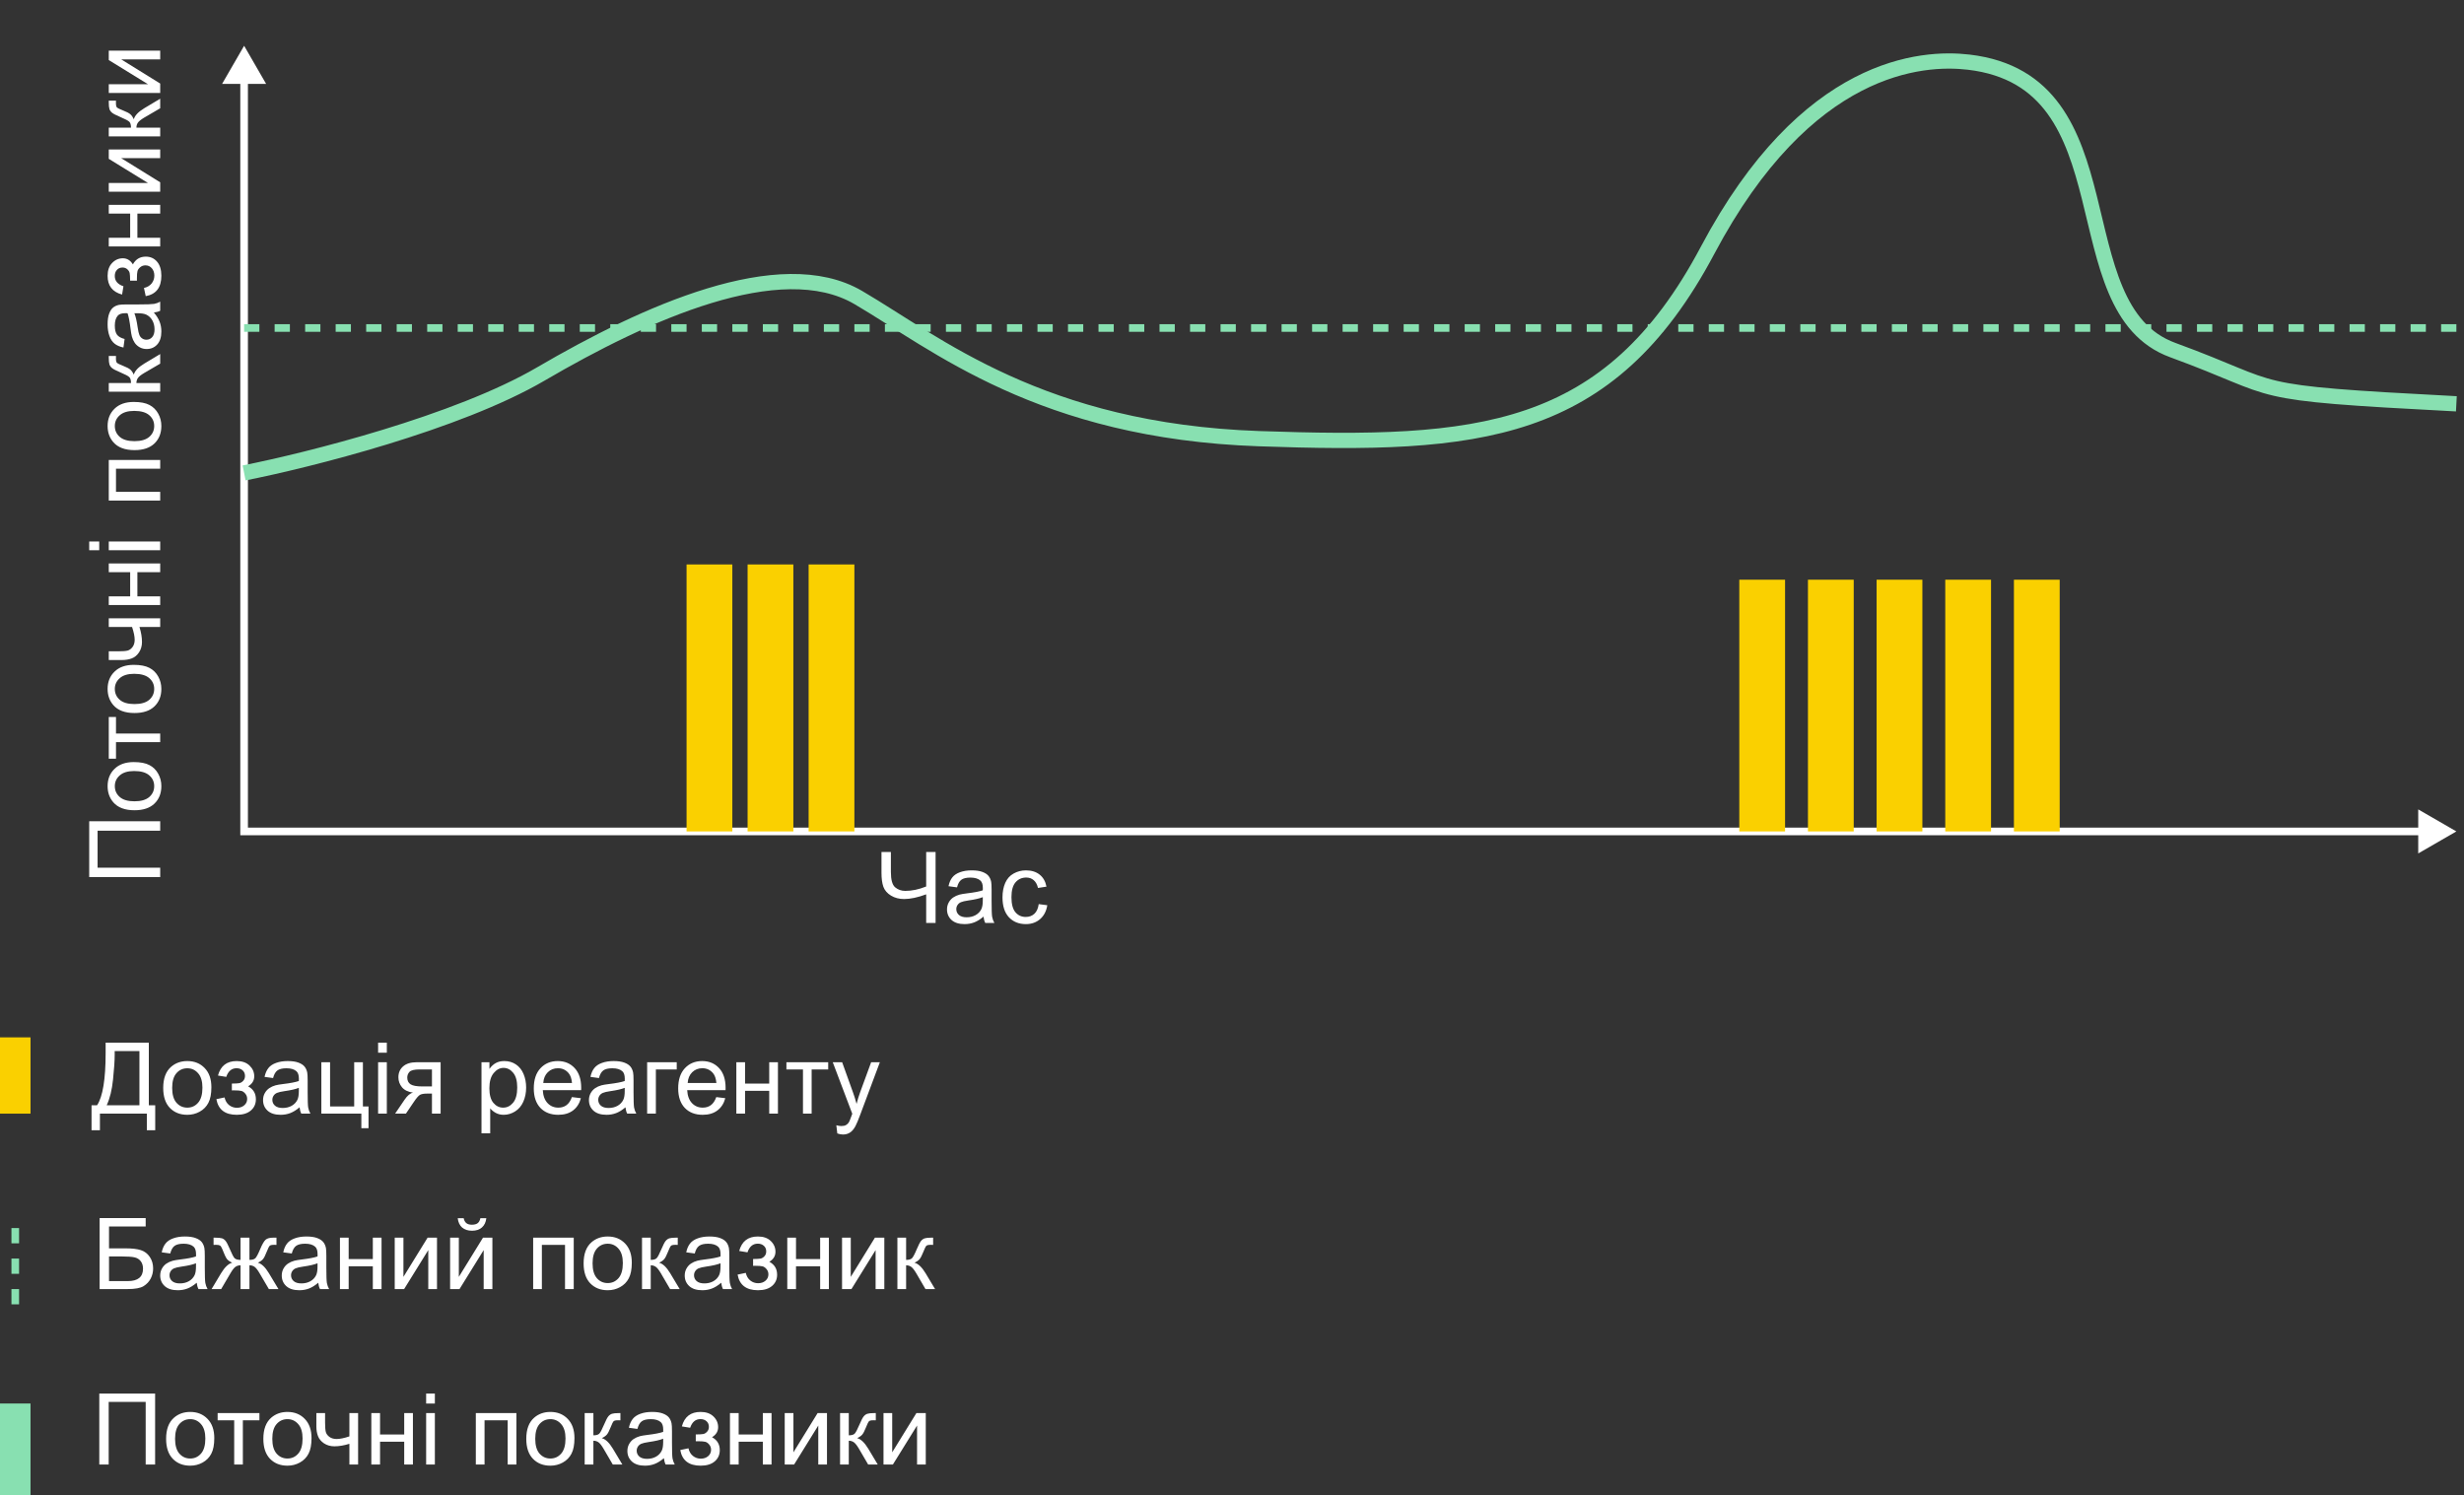 <svg width="323" height="196" viewBox="0 0 323 196" fill="none" xmlns="http://www.w3.org/2000/svg">
<rect x="0" y="0" width="323" height="196" fill="#333333" stroke="none"/>
<g clip-path="url(#clip0_119_6)">
<path d="M32 6L29.113 11H34.887L32 6ZM32 109H31.5V109.5H32V109ZM322 109L317 106.113V111.887L322 109ZM31.5 10.5V109H32.5V10.5H31.5ZM32 109.5H205.221V108.5H32V109.5ZM205.221 109.5H317.5V108.5H205.221V109.5Z" fill="white"/>
<path d="M32 43H322" stroke="#88E0B1" stroke-dasharray="2 2"/>
<path d="M2 171V160" stroke="#88E0B1" stroke-dasharray="2 2"/>
<path d="M2 146V136" stroke="#FAD000" stroke-width="4"/>
<path d="M2 196V184" stroke="#88E0B1" stroke-width="4"/>
<path d="M96 74H90V109H96V74Z" fill="#FAD000"/>
<path d="M243 76H237V109H243V76Z" fill="#FAD000"/>
<path d="M234 76H228V109H234V76Z" fill="#FAD000"/>
<path d="M104 74H98V109H104V74Z" fill="#FAD000"/>
<path d="M112 74H106V109H112V74Z" fill="#FAD000"/>
<path d="M252 76H246V109H252V76Z" fill="#FAD000"/>
<path d="M261 76H255V109H261V76Z" fill="#FAD000"/>
<path d="M270 76H264V109H270V76Z" fill="#FAD000"/>
<path d="M32 62C40.416 60.337 59.977 55.415 70.894 49.03C84.541 41.048 102.265 33.014 112.5 39C122.735 44.986 136.4 56.513 165.059 57.51C193.718 58.508 210.881 57.252 223.846 32.808C236.811 8.364 251.999 7.44 258.051 8.146C279.615 10.662 269.809 40.407 284.821 45.894C299.832 51.382 293.341 51.444 322 52.94" stroke="#88E0B1" stroke-width="2"/>
<path d="M11.694 114.984L11.694 107.666L21 107.666L21 108.903L12.793 108.903L12.793 113.753L21 113.753L21 114.984L11.694 114.984ZM17.629 106.225C16.381 106.225 15.456 105.878 14.855 105.184C14.356 104.604 14.106 103.897 14.106 103.063C14.106 102.137 14.411 101.379 15.021 100.791C15.626 100.203 16.463 99.909 17.534 99.909C18.402 99.909 19.085 100.04 19.584 100.302C20.08 100.56 20.465 100.939 20.74 101.438C21.015 101.934 21.152 102.475 21.152 103.063C21.152 104.007 20.85 104.771 20.245 105.355C19.64 105.935 18.768 106.225 17.629 106.225ZM17.629 105.05C18.493 105.05 19.14 104.862 19.572 104.485C19.999 104.109 20.213 103.635 20.213 103.063C20.213 102.496 19.997 102.025 19.565 101.648C19.134 101.271 18.476 101.083 17.591 101.083C16.758 101.083 16.127 101.273 15.7 101.654C15.268 102.031 15.052 102.501 15.052 103.063C15.052 103.635 15.266 104.109 15.693 104.485C16.121 104.862 16.766 105.05 17.629 105.05ZM14.259 99.471L14.259 93.993L15.205 93.993L15.205 96.164L21 96.164L21 97.3L15.205 97.3L15.205 99.471L14.259 99.471ZM17.629 93.478C16.381 93.478 15.456 93.132 14.855 92.438C14.356 91.858 14.106 91.151 14.106 90.317C14.106 89.391 14.411 88.633 15.021 88.045C15.626 87.457 16.463 87.163 17.534 87.163C18.402 87.163 19.085 87.294 19.584 87.556C20.08 87.814 20.465 88.193 20.74 88.692C21.015 89.188 21.152 89.729 21.152 90.317C21.152 91.261 20.85 92.025 20.245 92.609C19.64 93.189 18.768 93.478 17.629 93.478ZM17.629 92.304C18.493 92.304 19.14 92.116 19.572 91.739C19.999 91.363 20.213 90.889 20.213 90.317C20.213 89.75 19.997 89.278 19.565 88.902C19.134 88.525 18.476 88.337 17.591 88.337C16.758 88.337 16.127 88.527 15.7 88.908C15.268 89.285 15.052 89.755 15.052 90.317C15.052 90.889 15.266 91.363 15.693 91.739C16.121 92.116 16.766 92.304 17.629 92.304ZM14.259 86.528L14.259 85.385L15.535 85.385C16.085 85.385 16.485 85.353 16.734 85.29C16.98 85.222 17.196 85.064 17.382 84.814C17.564 84.564 17.655 84.251 17.655 83.874C17.655 83.443 17.541 82.884 17.312 82.199L14.259 82.199L14.259 81.056L21 81.056L21 82.199L18.283 82.199C18.503 82.901 18.613 83.557 18.613 84.166C18.613 84.678 18.484 85.131 18.226 85.525C17.964 85.914 17.644 86.179 17.268 86.318C16.891 86.458 16.476 86.528 16.023 86.528L14.259 86.528ZM14.259 79.323L14.259 78.181L17.064 78.181L17.064 75.013L14.259 75.013L14.259 73.871L21 73.871L21 75.013L18.01 75.013L18.01 78.181L21 78.181L21 79.323L14.259 79.323ZM13.008 72.138L11.694 72.138L11.694 70.995L13.008 70.995L13.008 72.138ZM21 72.138L14.259 72.138L14.259 70.995L21 70.995L21 72.138ZM14.259 65.625L14.259 60.306L21 60.306L21 61.448L15.205 61.448L15.205 64.482L21 64.482L21 65.625L14.259 65.625ZM17.629 59.011C16.381 59.011 15.456 58.664 14.855 57.97C14.356 57.39 14.106 56.683 14.106 55.85C14.106 54.923 14.411 54.165 15.021 53.577C15.626 52.989 16.463 52.695 17.534 52.695C18.402 52.695 19.085 52.826 19.584 53.088C20.08 53.346 20.465 53.725 20.74 54.225C21.015 54.72 21.152 55.261 21.152 55.85C21.152 56.793 20.85 57.557 20.245 58.141C19.64 58.721 18.768 59.011 17.629 59.011ZM17.629 57.836C18.493 57.836 19.14 57.648 19.572 57.272C19.999 56.895 20.213 56.421 20.213 55.85C20.213 55.283 19.997 54.811 19.565 54.434C19.134 54.057 18.476 53.869 17.591 53.869C16.758 53.869 16.127 54.06 15.7 54.44C15.268 54.817 15.052 55.287 15.052 55.85C15.052 56.421 15.266 56.895 15.693 57.272C16.121 57.648 16.766 57.836 17.629 57.836ZM14.259 51.355L14.259 50.213L17.172 50.213C17.172 49.849 17.102 49.595 16.963 49.451C16.823 49.303 16.417 49.087 15.744 48.804C15.211 48.579 14.86 48.398 14.69 48.258C14.521 48.118 14.407 47.957 14.348 47.775C14.288 47.593 14.259 47.301 14.259 46.899L14.259 46.671L15.205 46.671L15.198 46.988C15.198 47.289 15.243 47.481 15.332 47.566C15.425 47.655 15.702 47.79 16.163 47.972C16.603 48.146 16.908 48.304 17.077 48.448C17.246 48.592 17.401 48.814 17.541 49.115C17.672 48.624 18.129 48.141 18.912 47.667L21 46.417L21 47.674L18.912 48.893C18.493 49.142 18.218 49.36 18.086 49.546C17.951 49.733 17.883 49.955 17.883 50.213L21 50.213L21 51.355L14.259 51.355ZM20.169 40.971C20.528 41.394 20.782 41.802 20.93 42.196C21.078 42.585 21.152 43.004 21.152 43.453C21.152 44.193 20.973 44.762 20.613 45.16C20.249 45.558 19.785 45.757 19.223 45.757C18.893 45.757 18.592 45.683 18.321 45.535C18.046 45.382 17.826 45.185 17.661 44.944C17.496 44.699 17.371 44.424 17.287 44.119C17.227 43.895 17.17 43.556 17.115 43.103C17.005 42.181 16.874 41.502 16.722 41.066C16.565 41.062 16.466 41.06 16.423 41.06C15.958 41.06 15.63 41.167 15.439 41.383C15.181 41.675 15.052 42.109 15.052 42.685C15.052 43.222 15.148 43.62 15.338 43.878C15.524 44.132 15.856 44.32 16.334 44.443L16.182 45.56C15.704 45.459 15.319 45.291 15.027 45.059C14.731 44.826 14.504 44.489 14.348 44.049C14.187 43.609 14.106 43.099 14.106 42.52C14.106 41.944 14.174 41.476 14.31 41.117C14.445 40.757 14.616 40.492 14.824 40.323C15.027 40.154 15.285 40.035 15.598 39.968C15.793 39.93 16.144 39.911 16.652 39.911L18.175 39.911C19.238 39.911 19.91 39.887 20.194 39.841C20.473 39.79 20.742 39.693 21 39.549L21 40.742C20.763 40.861 20.486 40.937 20.169 40.971ZM17.617 41.066C17.786 41.481 17.93 42.103 18.048 42.932C18.116 43.402 18.192 43.734 18.277 43.929C18.361 44.123 18.486 44.274 18.651 44.379C18.812 44.485 18.992 44.538 19.191 44.538C19.496 44.538 19.75 44.424 19.953 44.195C20.156 43.963 20.257 43.624 20.257 43.18C20.257 42.74 20.162 42.348 19.972 42.005C19.777 41.663 19.512 41.411 19.178 41.25C18.92 41.127 18.539 41.066 18.036 41.066L17.617 41.066ZM17.953 36.794L17.058 36.794C17.054 36.312 17.035 35.984 17.001 35.81C16.967 35.632 16.866 35.465 16.696 35.309C16.527 35.152 16.315 35.074 16.061 35.074C15.753 35.074 15.507 35.177 15.325 35.385C15.139 35.588 15.046 35.852 15.046 36.178C15.046 36.822 15.425 37.272 16.182 37.53L16.004 38.616C14.739 38.277 14.106 37.46 14.106 36.166C14.106 35.446 14.303 34.883 14.697 34.477C15.09 34.067 15.56 33.861 16.106 33.861C16.656 33.861 17.094 34.128 17.42 34.661C17.602 34.323 17.835 34.069 18.118 33.899C18.398 33.73 18.73 33.645 19.115 33.645C19.72 33.645 20.211 33.866 20.587 34.306C20.964 34.746 21.152 35.361 21.152 36.153C21.152 37.689 20.469 38.58 19.102 38.825L18.873 37.752C19.305 37.655 19.64 37.458 19.877 37.162C20.113 36.862 20.232 36.519 20.232 36.134C20.232 35.749 20.124 35.429 19.908 35.175C19.688 34.917 19.409 34.788 19.07 34.788C18.808 34.788 18.579 34.868 18.385 35.029C18.19 35.19 18.07 35.361 18.023 35.544C17.972 35.725 17.947 36.056 17.947 36.534C17.947 36.572 17.949 36.658 17.953 36.794ZM14.259 32.312L14.259 31.17L17.064 31.17L17.064 28.002L14.259 28.002L14.259 26.86L21 26.86L21 28.002L18.01 28.002L18.01 31.17L21 31.17L21 32.312L14.259 32.312ZM14.259 25.133L14.259 23.991L19.4 23.991L14.259 20.823L14.259 19.592L21 19.592L21 20.734L15.89 20.734L21 23.902L21 25.133L14.259 25.133ZM14.259 17.878L14.259 16.735L17.172 16.735C17.172 16.371 17.102 16.117 16.963 15.974C16.823 15.825 16.417 15.61 15.744 15.326C15.211 15.102 14.86 14.92 14.69 14.78C14.521 14.641 14.407 14.48 14.348 14.298C14.288 14.116 14.259 13.824 14.259 13.422L14.259 13.193L15.205 13.193L15.198 13.511C15.198 13.811 15.243 14.004 15.332 14.088C15.425 14.177 15.702 14.313 16.163 14.495C16.603 14.668 16.908 14.827 17.077 14.971C17.246 15.115 17.401 15.337 17.541 15.637C17.672 15.146 18.129 14.664 18.912 14.19L21 12.94L21 14.196L18.912 15.415C18.493 15.665 18.218 15.883 18.086 16.069C17.951 16.255 17.883 16.477 17.883 16.735L21 16.735L21 17.878L14.259 17.878ZM14.259 12.184L14.259 11.041L19.4 11.041L14.259 7.874L14.259 6.643L21 6.643L21 7.785L15.89 7.785L21 10.953L21 12.184L14.259 12.184Z" fill="white"/>
<path d="M122.643 121H121.411V117.249C120.307 117.659 119.34 117.864 118.51 117.864C117.863 117.864 117.292 117.714 116.796 117.414C116.301 117.109 115.969 116.724 115.8 116.258C115.635 115.793 115.552 115.183 115.552 114.43V111.694H116.784V114.316C116.784 115.332 116.968 116 117.336 116.322C117.708 116.639 118.155 116.798 118.675 116.798C119.543 116.798 120.455 116.605 121.411 116.22V111.694H122.643V121ZM128.927 120.168C128.504 120.528 128.095 120.782 127.702 120.93C127.312 121.078 126.893 121.152 126.445 121.152C125.704 121.152 125.135 120.972 124.737 120.613C124.34 120.249 124.141 119.785 124.141 119.223C124.141 118.893 124.215 118.592 124.363 118.321C124.515 118.046 124.712 117.826 124.953 117.661C125.199 117.496 125.474 117.371 125.778 117.287C126.003 117.227 126.341 117.17 126.794 117.115C127.716 117.005 128.396 116.874 128.832 116.722C128.836 116.565 128.838 116.466 128.838 116.423C128.838 115.958 128.73 115.63 128.514 115.439C128.222 115.181 127.788 115.052 127.213 115.052C126.675 115.052 126.278 115.147 126.02 115.338C125.766 115.524 125.577 115.856 125.455 116.334L124.337 116.182C124.439 115.704 124.606 115.319 124.839 115.027C125.072 114.731 125.408 114.504 125.848 114.348C126.288 114.187 126.798 114.106 127.378 114.106C127.953 114.106 128.421 114.174 128.781 114.31C129.14 114.445 129.405 114.616 129.574 114.824C129.743 115.027 129.862 115.285 129.93 115.598C129.968 115.793 129.987 116.144 129.987 116.652V118.175C129.987 119.237 130.01 119.91 130.057 120.194C130.107 120.473 130.205 120.742 130.349 121H129.155C129.037 120.763 128.961 120.486 128.927 120.168ZM128.832 117.617C128.417 117.786 127.795 117.93 126.965 118.048C126.496 118.116 126.163 118.192 125.969 118.277C125.774 118.361 125.624 118.486 125.518 118.651C125.412 118.812 125.359 118.992 125.359 119.191C125.359 119.496 125.474 119.75 125.702 119.953C125.935 120.156 126.273 120.257 126.718 120.257C127.158 120.257 127.549 120.162 127.892 119.972C128.235 119.777 128.487 119.513 128.647 119.178C128.77 118.92 128.832 118.539 128.832 118.036V117.617ZM136.163 118.531L137.287 118.677C137.164 119.451 136.849 120.058 136.341 120.499C135.837 120.934 135.217 121.152 134.481 121.152C133.558 121.152 132.816 120.852 132.253 120.251C131.694 119.646 131.415 118.78 131.415 117.655C131.415 116.927 131.536 116.29 131.777 115.744C132.018 115.198 132.384 114.79 132.875 114.519C133.37 114.244 133.908 114.106 134.487 114.106C135.219 114.106 135.818 114.293 136.284 114.665C136.749 115.033 137.048 115.558 137.179 116.239L136.068 116.411C135.962 115.958 135.774 115.617 135.503 115.389C135.236 115.16 134.913 115.046 134.532 115.046C133.956 115.046 133.489 115.253 133.129 115.668C132.769 116.078 132.589 116.73 132.589 117.623C132.589 118.529 132.763 119.187 133.11 119.597C133.457 120.008 133.91 120.213 134.468 120.213C134.917 120.213 135.291 120.075 135.592 119.8C135.892 119.525 136.083 119.102 136.163 118.531Z" fill="white"/>
<path d="M13.847 136.694H19.509V144.902H20.347V148.171H19.249V146H13.098V148.171H12V144.902H12.724C13.473 143.772 13.847 141.489 13.847 138.053V136.694ZM18.278 137.792H15.034V138.269C15.034 139.06 14.962 140.143 14.818 141.519C14.679 142.89 14.402 144.017 13.987 144.902H18.278V137.792ZM21.395 142.629C21.395 141.381 21.741 140.456 22.436 139.855C23.015 139.356 23.722 139.106 24.556 139.106C25.482 139.106 26.24 139.411 26.828 140.021C27.416 140.626 27.71 141.464 27.71 142.534C27.71 143.402 27.579 144.085 27.317 144.584C27.059 145.08 26.68 145.465 26.181 145.74C25.686 146.015 25.144 146.152 24.556 146.152C23.612 146.152 22.848 145.85 22.264 145.245C21.684 144.639 21.395 143.768 21.395 142.629ZM22.569 142.629C22.569 143.493 22.757 144.14 23.134 144.572C23.51 144.999 23.984 145.213 24.556 145.213C25.123 145.213 25.595 144.997 25.971 144.565C26.348 144.134 26.536 143.476 26.536 142.591C26.536 141.758 26.346 141.127 25.965 140.7C25.588 140.268 25.119 140.052 24.556 140.052C23.984 140.052 23.51 140.266 23.134 140.693C22.757 141.121 22.569 141.766 22.569 142.629ZM30.395 142.953V142.058C30.878 142.054 31.206 142.035 31.379 142.001C31.557 141.967 31.724 141.866 31.881 141.696C32.037 141.527 32.116 141.315 32.116 141.062C32.116 140.753 32.012 140.507 31.805 140.325C31.602 140.139 31.337 140.046 31.011 140.046C30.368 140.046 29.917 140.425 29.659 141.182L28.574 141.004C28.912 139.739 29.729 139.106 31.024 139.106C31.743 139.106 32.306 139.303 32.712 139.697C33.123 140.09 33.328 140.56 33.328 141.106C33.328 141.656 33.062 142.094 32.528 142.42C32.867 142.602 33.121 142.835 33.29 143.118C33.459 143.397 33.544 143.73 33.544 144.115C33.544 144.72 33.324 145.211 32.884 145.587C32.444 145.964 31.828 146.152 31.037 146.152C29.5 146.152 28.61 145.469 28.364 144.102L29.437 143.874C29.534 144.305 29.731 144.639 30.027 144.876C30.328 145.113 30.671 145.232 31.056 145.232C31.441 145.232 31.76 145.124 32.014 144.908C32.272 144.688 32.401 144.409 32.401 144.07C32.401 143.808 32.321 143.579 32.16 143.385C31.999 143.19 31.828 143.069 31.646 143.023C31.464 142.972 31.134 142.947 30.656 142.947C30.618 142.947 30.531 142.949 30.395 142.953ZM39.27 145.168C38.846 145.528 38.438 145.782 38.044 145.93C37.655 146.078 37.236 146.152 36.788 146.152C36.047 146.152 35.478 145.972 35.08 145.613C34.682 145.249 34.483 144.785 34.483 144.223C34.483 143.893 34.557 143.592 34.706 143.321C34.858 143.046 35.055 142.826 35.296 142.661C35.541 142.496 35.816 142.371 36.121 142.287C36.345 142.227 36.684 142.17 37.137 142.115C38.059 142.005 38.738 141.874 39.174 141.722C39.178 141.565 39.181 141.466 39.181 141.423C39.181 140.958 39.073 140.63 38.857 140.439C38.565 140.181 38.131 140.052 37.556 140.052C37.018 140.052 36.62 140.147 36.362 140.338C36.108 140.524 35.92 140.856 35.797 141.334L34.68 141.182C34.782 140.704 34.949 140.319 35.182 140.027C35.414 139.731 35.751 139.504 36.191 139.348C36.631 139.187 37.141 139.106 37.721 139.106C38.296 139.106 38.764 139.174 39.123 139.31C39.483 139.445 39.748 139.616 39.917 139.824C40.086 140.027 40.205 140.285 40.273 140.598C40.31 140.793 40.33 141.144 40.33 141.652V143.175C40.33 144.237 40.353 144.91 40.399 145.194C40.45 145.473 40.547 145.742 40.691 146H39.498C39.38 145.763 39.303 145.486 39.27 145.168ZM39.174 142.617C38.76 142.786 38.138 142.93 37.308 143.048C36.838 143.116 36.506 143.192 36.312 143.277C36.117 143.361 35.967 143.486 35.861 143.651C35.755 143.812 35.702 143.992 35.702 144.191C35.702 144.496 35.816 144.75 36.045 144.953C36.278 145.156 36.616 145.257 37.06 145.257C37.501 145.257 37.892 145.162 38.235 144.972C38.578 144.777 38.829 144.513 38.99 144.178C39.113 143.92 39.174 143.539 39.174 143.036V142.617ZM42.126 139.259H43.269V145.061H46.43V139.259H47.572V145.061H48.309V147.911H47.369V146H42.126V139.259ZM49.565 138.008V136.694H50.708V138.008H49.565ZM49.565 146V139.259H50.708V146H49.565ZM57.76 139.259V146H56.624V143.372H55.964C55.562 143.372 55.261 143.425 55.062 143.531C54.868 143.632 54.582 143.965 54.206 144.527L53.209 146H51.794L53.025 144.185C53.401 143.63 53.776 143.317 54.148 143.245C53.497 143.156 53.012 142.921 52.695 142.541C52.382 142.16 52.225 141.722 52.225 141.227C52.225 140.643 52.43 140.169 52.841 139.805C53.255 139.441 53.854 139.259 54.637 139.259H57.76ZM56.624 140.205H54.999C54.318 140.205 53.878 140.31 53.679 140.522C53.484 140.734 53.387 140.981 53.387 141.265C53.387 141.667 53.531 141.963 53.818 142.153C54.11 142.34 54.624 142.433 55.361 142.433H56.624V140.205ZM63.118 148.583V139.259H64.159V140.135C64.404 139.792 64.681 139.536 64.99 139.367C65.299 139.193 65.674 139.106 66.114 139.106C66.689 139.106 67.197 139.255 67.637 139.551C68.077 139.847 68.409 140.266 68.634 140.808C68.858 141.345 68.97 141.935 68.97 142.579C68.97 143.268 68.845 143.89 68.596 144.445C68.35 144.995 67.991 145.418 67.517 145.714C67.047 146.006 66.552 146.152 66.031 146.152C65.65 146.152 65.308 146.072 65.003 145.911C64.703 145.75 64.455 145.547 64.26 145.302V148.583H63.118ZM64.152 142.667C64.152 143.535 64.328 144.176 64.679 144.591C65.03 145.006 65.456 145.213 65.955 145.213C66.463 145.213 66.897 144.999 67.256 144.572C67.62 144.14 67.802 143.474 67.802 142.572C67.802 141.713 67.624 141.07 67.269 140.643C66.918 140.215 66.497 140.001 66.006 140.001C65.519 140.001 65.088 140.23 64.711 140.687C64.338 141.14 64.152 141.8 64.152 142.667ZM74.969 143.829L76.149 143.975C75.963 144.665 75.618 145.2 75.115 145.581C74.611 145.962 73.968 146.152 73.185 146.152C72.199 146.152 71.416 145.85 70.836 145.245C70.261 144.635 69.973 143.783 69.973 142.687C69.973 141.552 70.265 140.672 70.849 140.046C71.433 139.42 72.191 139.106 73.122 139.106C74.023 139.106 74.759 139.413 75.331 140.027C75.902 140.64 76.188 141.504 76.188 142.617C76.188 142.684 76.185 142.786 76.181 142.921H71.154C71.196 143.662 71.406 144.229 71.782 144.623C72.159 145.016 72.629 145.213 73.191 145.213C73.61 145.213 73.968 145.103 74.264 144.883C74.56 144.663 74.795 144.312 74.969 143.829ZM71.217 141.982H74.981C74.931 141.415 74.787 140.99 74.55 140.706C74.186 140.266 73.714 140.046 73.134 140.046C72.609 140.046 72.167 140.222 71.808 140.573C71.452 140.924 71.255 141.394 71.217 141.982ZM81.989 145.168C81.566 145.528 81.158 145.782 80.764 145.93C80.375 146.078 79.956 146.152 79.507 146.152C78.767 146.152 78.198 145.972 77.8 145.613C77.402 145.249 77.203 144.785 77.203 144.223C77.203 143.893 77.277 143.592 77.425 143.321C77.578 143.046 77.774 142.826 78.016 142.661C78.261 142.496 78.536 142.371 78.841 142.287C79.065 142.227 79.404 142.17 79.856 142.115C80.779 142.005 81.458 141.874 81.894 141.722C81.898 141.565 81.9 141.466 81.9 141.423C81.9 140.958 81.793 140.63 81.577 140.439C81.285 140.181 80.851 140.052 80.275 140.052C79.738 140.052 79.34 140.147 79.082 140.338C78.828 140.524 78.64 140.856 78.517 141.334L77.4 141.182C77.501 140.704 77.669 140.319 77.901 140.027C78.134 139.731 78.471 139.504 78.911 139.348C79.351 139.187 79.861 139.106 80.44 139.106C81.016 139.106 81.484 139.174 81.843 139.31C82.203 139.445 82.467 139.616 82.637 139.824C82.806 140.027 82.924 140.285 82.992 140.598C83.03 140.793 83.049 141.144 83.049 141.652V143.175C83.049 144.237 83.073 144.91 83.119 145.194C83.17 145.473 83.267 145.742 83.411 146H82.218C82.099 145.763 82.023 145.486 81.989 145.168ZM81.894 142.617C81.479 142.786 80.857 142.93 80.028 143.048C79.558 143.116 79.226 143.192 79.031 143.277C78.837 143.361 78.686 143.486 78.581 143.651C78.475 143.812 78.422 143.992 78.422 144.191C78.422 144.496 78.536 144.75 78.765 144.953C78.997 145.156 79.336 145.257 79.78 145.257C80.22 145.257 80.612 145.162 80.955 144.972C81.297 144.777 81.549 144.513 81.71 144.178C81.833 143.92 81.894 143.539 81.894 143.036V142.617ZM84.833 139.259H88.711V140.205H85.976V146H84.833V139.259ZM93.897 143.829L95.078 143.975C94.892 144.665 94.547 145.2 94.043 145.581C93.54 145.962 92.897 146.152 92.114 146.152C91.128 146.152 90.345 145.85 89.765 145.245C89.19 144.635 88.902 143.783 88.902 142.687C88.902 141.552 89.194 140.672 89.778 140.046C90.362 139.42 91.119 139.106 92.05 139.106C92.952 139.106 93.688 139.413 94.259 140.027C94.831 140.64 95.116 141.504 95.116 142.617C95.116 142.684 95.114 142.786 95.11 142.921H90.082C90.125 143.662 90.334 144.229 90.711 144.623C91.088 145.016 91.557 145.213 92.12 145.213C92.539 145.213 92.897 145.103 93.193 144.883C93.489 144.663 93.724 144.312 93.897 143.829ZM90.146 141.982H93.91C93.859 141.415 93.716 140.99 93.478 140.706C93.115 140.266 92.643 140.046 92.063 140.046C91.538 140.046 91.096 140.222 90.736 140.573C90.381 140.924 90.184 141.394 90.146 141.982ZM96.525 139.259H97.668V142.064H100.835V139.259H101.978V146H100.835V143.01H97.668V146H96.525V139.259ZM103.089 139.259H108.567V140.205H106.396V146H105.26V140.205H103.089V139.259ZM109.76 148.596L109.633 147.523C109.883 147.591 110.101 147.625 110.287 147.625C110.541 147.625 110.744 147.583 110.896 147.498C111.049 147.413 111.174 147.295 111.271 147.143C111.343 147.028 111.459 146.745 111.62 146.292C111.641 146.229 111.675 146.135 111.722 146.013L109.164 139.259H110.395L111.798 143.163C111.98 143.658 112.143 144.178 112.287 144.724C112.418 144.199 112.574 143.687 112.756 143.188L114.197 139.259H115.34L112.775 146.114C112.5 146.855 112.287 147.365 112.134 147.644C111.931 148.021 111.698 148.296 111.436 148.469C111.174 148.647 110.861 148.736 110.497 148.736C110.277 148.736 110.031 148.689 109.76 148.596Z" fill="white"/>
<path d="M13.06 159.694H19.097V160.792H14.291V163.662H16.513C17.334 163.662 17.986 163.74 18.468 163.896C18.955 164.053 19.344 164.349 19.636 164.785C19.928 165.217 20.074 165.72 20.074 166.296C20.074 166.766 19.968 167.206 19.757 167.616C19.549 168.022 19.238 168.355 18.824 168.613C18.409 168.871 17.702 169 16.704 169H13.06V159.694ZM14.291 167.953H16.754C17.419 167.953 17.916 167.817 18.246 167.546C18.58 167.276 18.748 166.869 18.748 166.328C18.748 165.943 18.652 165.621 18.462 165.363C18.271 165.105 18.007 164.933 17.669 164.849C17.33 164.764 16.752 164.722 15.935 164.722H14.291V167.953ZM25.787 168.168C25.364 168.528 24.956 168.782 24.562 168.93C24.173 169.078 23.754 169.152 23.305 169.152C22.565 169.152 21.995 168.972 21.598 168.613C21.2 168.249 21.001 167.785 21.001 167.223C21.001 166.893 21.075 166.592 21.223 166.321C21.375 166.046 21.572 165.826 21.814 165.661C22.059 165.496 22.334 165.371 22.639 165.287C22.863 165.227 23.201 165.17 23.654 165.115C24.577 165.005 25.256 164.874 25.692 164.722C25.696 164.565 25.698 164.466 25.698 164.423C25.698 163.958 25.59 163.63 25.375 163.439C25.082 163.181 24.649 163.052 24.073 163.052C23.536 163.052 23.138 163.147 22.88 163.338C22.626 163.524 22.438 163.856 22.315 164.334L21.198 164.182C21.299 163.704 21.466 163.319 21.699 163.027C21.932 162.731 22.268 162.504 22.709 162.348C23.149 162.187 23.659 162.106 24.238 162.106C24.814 162.106 25.281 162.174 25.641 162.31C26.001 162.445 26.265 162.616 26.435 162.824C26.604 163.027 26.722 163.285 26.79 163.598C26.828 163.793 26.847 164.144 26.847 164.652V166.175C26.847 167.237 26.87 167.91 26.917 168.194C26.968 168.473 27.065 168.742 27.209 169H26.016C25.897 168.763 25.821 168.486 25.787 168.168ZM25.692 165.617C25.277 165.786 24.655 165.93 23.826 166.048C23.356 166.116 23.024 166.192 22.829 166.277C22.634 166.361 22.484 166.486 22.378 166.651C22.273 166.812 22.22 166.992 22.22 167.191C22.22 167.496 22.334 167.75 22.562 167.953C22.795 168.156 23.134 168.257 23.578 168.257C24.018 168.257 24.41 168.162 24.752 167.972C25.095 167.777 25.347 167.513 25.508 167.178C25.631 166.92 25.692 166.539 25.692 166.036V165.617ZM32.7 162.259V165.172C33.064 165.172 33.32 165.103 33.468 164.963C33.616 164.823 33.832 164.417 34.115 163.744C34.382 163.105 34.621 162.697 34.833 162.519C35.04 162.346 35.37 162.259 35.823 162.259H36.242V163.205L35.931 163.198C35.626 163.198 35.431 163.243 35.347 163.332C35.258 163.425 35.122 163.702 34.94 164.163C34.771 164.603 34.615 164.908 34.471 165.077C34.327 165.246 34.102 165.401 33.798 165.541C34.293 165.672 34.775 166.129 35.245 166.912L36.502 169H35.245L34.02 166.912C33.77 166.488 33.552 166.211 33.366 166.08C33.18 165.949 32.958 165.883 32.7 165.883V169H31.532V165.883C31.278 165.883 31.058 165.949 30.872 166.08C30.685 166.207 30.467 166.484 30.218 166.912L28.993 169H27.736L28.986 166.912C29.46 166.129 29.945 165.672 30.44 165.541C30.101 165.384 29.864 165.215 29.729 165.033C29.594 164.847 29.39 164.406 29.12 163.712C29.026 163.48 28.927 163.336 28.821 163.281C28.711 163.226 28.548 163.198 28.332 163.198C28.277 163.198 28.165 163.2 27.996 163.205V162.259H28.155C28.595 162.259 28.904 162.286 29.081 162.341C29.264 162.392 29.424 162.504 29.564 162.678C29.708 162.847 29.894 163.202 30.123 163.744C30.402 164.409 30.613 164.813 30.757 164.957C30.905 165.1 31.164 165.172 31.532 165.172V162.259H32.7ZM41.72 168.168C41.297 168.528 40.888 168.782 40.495 168.93C40.105 169.078 39.686 169.152 39.238 169.152C38.497 169.152 37.928 168.972 37.53 168.613C37.133 168.249 36.934 167.785 36.934 167.223C36.934 166.893 37.008 166.592 37.156 166.321C37.308 166.046 37.505 165.826 37.746 165.661C37.992 165.496 38.267 165.371 38.571 165.287C38.796 165.227 39.134 165.17 39.587 165.115C40.509 165.005 41.189 164.874 41.624 164.722C41.629 164.565 41.631 164.466 41.631 164.423C41.631 163.958 41.523 163.63 41.307 163.439C41.015 163.181 40.581 163.052 40.006 163.052C39.468 163.052 39.071 163.147 38.812 163.338C38.559 163.524 38.37 163.856 38.248 164.334L37.13 164.182C37.232 163.704 37.399 163.319 37.632 163.027C37.865 162.731 38.201 162.504 38.641 162.348C39.081 162.187 39.591 162.106 40.171 162.106C40.746 162.106 41.214 162.174 41.574 162.31C41.933 162.445 42.198 162.616 42.367 162.824C42.536 163.027 42.655 163.285 42.723 163.598C42.761 163.793 42.78 164.144 42.78 164.652V166.175C42.78 167.237 42.803 167.91 42.85 168.194C42.9 168.473 42.998 168.742 43.142 169H41.948C41.83 168.763 41.754 168.486 41.72 168.168ZM41.624 165.617C41.21 165.786 40.588 165.93 39.758 166.048C39.289 166.116 38.956 166.192 38.762 166.277C38.567 166.361 38.417 166.486 38.311 166.651C38.205 166.812 38.152 166.992 38.152 167.191C38.152 167.496 38.267 167.75 38.495 167.953C38.728 168.156 39.066 168.257 39.511 168.257C39.951 168.257 40.342 168.162 40.685 167.972C41.028 167.777 41.28 167.513 41.44 167.178C41.563 166.92 41.624 166.539 41.624 166.036V165.617ZM44.563 162.259H45.706V165.064H48.873V162.259H50.016V169H48.873V166.01H45.706V169H44.563V162.259ZM51.743 162.259H52.885V167.4L56.053 162.259H57.284V169H56.142V163.89L52.974 169H51.743V162.259ZM59.004 162.259H60.147V167.4L63.315 162.259H64.546V169H63.403V163.89L60.236 169H59.004V162.259ZM62.972 159.707H63.752C63.689 160.236 63.494 160.642 63.169 160.926C62.847 161.209 62.417 161.351 61.88 161.351C61.338 161.351 60.904 161.211 60.579 160.932C60.257 160.649 60.065 160.24 60.001 159.707H60.782C60.841 159.995 60.957 160.211 61.131 160.354C61.309 160.494 61.546 160.564 61.842 160.564C62.185 160.564 62.443 160.496 62.616 160.361C62.794 160.221 62.912 160.003 62.972 159.707ZM69.891 162.259H75.21V169H74.067V163.205H71.033V169H69.891V162.259ZM76.505 165.629C76.505 164.381 76.852 163.456 77.546 162.855C78.126 162.356 78.832 162.106 79.666 162.106C80.593 162.106 81.35 162.411 81.939 163.021C82.527 163.626 82.821 164.464 82.821 165.534C82.821 166.402 82.69 167.085 82.427 167.584C82.169 168.08 81.79 168.465 81.291 168.74C80.796 169.015 80.254 169.152 79.666 169.152C78.722 169.152 77.959 168.85 77.374 168.245C76.795 167.639 76.505 166.768 76.505 165.629ZM77.679 165.629C77.679 166.493 77.868 167.14 78.244 167.572C78.621 167.999 79.095 168.213 79.666 168.213C80.233 168.213 80.705 167.997 81.082 167.565C81.458 167.134 81.647 166.476 81.647 165.591C81.647 164.758 81.456 164.127 81.075 163.7C80.699 163.268 80.229 163.052 79.666 163.052C79.095 163.052 78.621 163.266 78.244 163.693C77.868 164.121 77.679 164.766 77.679 165.629ZM84.16 162.259H85.303V165.172C85.667 165.172 85.921 165.103 86.064 164.963C86.213 164.823 86.428 164.417 86.712 163.744C86.936 163.211 87.118 162.86 87.258 162.69C87.397 162.521 87.558 162.407 87.74 162.348C87.922 162.288 88.214 162.259 88.616 162.259H88.845V163.205L88.527 163.198C88.227 163.198 88.034 163.243 87.95 163.332C87.861 163.425 87.725 163.702 87.543 164.163C87.37 164.603 87.211 164.908 87.067 165.077C86.924 165.246 86.701 165.401 86.401 165.541C86.892 165.672 87.374 166.129 87.848 166.912L89.099 169H87.842L86.623 166.912C86.373 166.493 86.155 166.218 85.969 166.086C85.783 165.951 85.561 165.883 85.303 165.883V169H84.16V162.259ZM94.545 168.168C94.122 168.528 93.713 168.782 93.32 168.93C92.93 169.078 92.512 169.152 92.063 169.152C91.322 169.152 90.753 168.972 90.356 168.613C89.958 168.249 89.759 167.785 89.759 167.223C89.759 166.893 89.833 166.592 89.981 166.321C90.133 166.046 90.33 165.826 90.571 165.661C90.817 165.496 91.092 165.371 91.397 165.287C91.621 165.227 91.959 165.17 92.412 165.115C93.335 165.005 94.014 164.874 94.45 164.722C94.454 164.565 94.456 164.466 94.456 164.423C94.456 163.958 94.348 163.63 94.132 163.439C93.84 163.181 93.407 163.052 92.831 163.052C92.294 163.052 91.896 163.147 91.638 163.338C91.384 163.524 91.195 163.856 91.073 164.334L89.956 164.182C90.057 163.704 90.224 163.319 90.457 163.027C90.69 162.731 91.026 162.504 91.466 162.348C91.906 162.187 92.416 162.106 92.996 162.106C93.572 162.106 94.039 162.174 94.399 162.31C94.759 162.445 95.023 162.616 95.192 162.824C95.362 163.027 95.48 163.285 95.548 163.598C95.586 163.793 95.605 164.144 95.605 164.652V166.175C95.605 167.237 95.628 167.91 95.675 168.194C95.726 168.473 95.823 168.742 95.967 169H94.773C94.655 168.763 94.579 168.486 94.545 168.168ZM94.45 165.617C94.035 165.786 93.413 165.93 92.584 166.048C92.114 166.116 91.782 166.192 91.587 166.277C91.392 166.361 91.242 166.486 91.136 166.651C91.03 166.812 90.978 166.992 90.978 167.191C90.978 167.496 91.092 167.75 91.32 167.953C91.553 168.156 91.892 168.257 92.336 168.257C92.776 168.257 93.168 168.162 93.51 167.972C93.853 167.777 94.105 167.513 94.266 167.178C94.388 166.92 94.45 166.539 94.45 166.036V165.617ZM98.722 165.953V165.058C99.204 165.054 99.532 165.035 99.706 165.001C99.883 164.967 100.05 164.866 100.207 164.696C100.364 164.527 100.442 164.315 100.442 164.062C100.442 163.753 100.338 163.507 100.131 163.325C99.928 163.139 99.663 163.046 99.337 163.046C98.694 163.046 98.243 163.425 97.985 164.182L96.9 164.004C97.238 162.739 98.055 162.106 99.35 162.106C100.069 162.106 100.632 162.303 101.039 162.697C101.449 163.09 101.654 163.56 101.654 164.106C101.654 164.656 101.388 165.094 100.854 165.42C101.193 165.602 101.447 165.835 101.616 166.118C101.785 166.397 101.87 166.73 101.87 167.115C101.87 167.72 101.65 168.211 101.21 168.587C100.77 168.964 100.154 169.152 99.363 169.152C97.827 169.152 96.936 168.469 96.69 167.102L97.763 166.874C97.861 167.305 98.057 167.639 98.353 167.876C98.654 168.113 98.997 168.232 99.382 168.232C99.767 168.232 100.086 168.124 100.34 167.908C100.598 167.688 100.728 167.409 100.728 167.07C100.728 166.808 100.647 166.579 100.486 166.385C100.326 166.19 100.154 166.069 99.972 166.023C99.79 165.972 99.46 165.947 98.982 165.947C98.944 165.947 98.857 165.949 98.722 165.953ZM103.203 162.259H104.346V165.064H107.513V162.259H108.656V169H107.513V166.01H104.346V169H103.203V162.259ZM110.382 162.259H111.525V167.4L114.692 162.259H115.924V169H114.781V163.89L111.614 169H110.382V162.259ZM117.638 162.259H118.78V165.172C119.144 165.172 119.398 165.103 119.542 164.963C119.69 164.823 119.906 164.417 120.189 163.744C120.414 163.211 120.596 162.86 120.735 162.69C120.875 162.521 121.036 162.407 121.218 162.348C121.4 162.288 121.692 162.259 122.094 162.259H122.322V163.205L122.005 163.198C121.704 163.198 121.512 163.243 121.427 163.332C121.338 163.425 121.203 163.702 121.021 164.163C120.847 164.603 120.689 164.908 120.545 165.077C120.401 165.246 120.179 165.401 119.878 165.541C120.369 165.672 120.852 166.129 121.326 166.912L122.576 169H121.319L120.101 166.912C119.851 166.493 119.633 166.218 119.447 166.086C119.261 165.951 119.038 165.883 118.78 165.883V169H117.638V162.259Z" fill="white"/>
<path d="M13.016 182.694H20.334V192H19.097V183.792H14.247V192H13.016V182.694ZM21.775 188.629C21.775 187.381 22.122 186.456 22.816 185.855C23.396 185.356 24.103 185.106 24.936 185.106C25.863 185.106 26.621 185.411 27.209 186.021C27.797 186.626 28.091 187.464 28.091 188.534C28.091 189.402 27.96 190.085 27.698 190.584C27.44 191.08 27.061 191.465 26.561 191.74C26.066 192.015 25.525 192.152 24.936 192.152C23.993 192.152 23.229 191.85 22.645 191.245C22.065 190.639 21.775 189.768 21.775 188.629ZM22.95 188.629C22.95 189.493 23.138 190.14 23.515 190.572C23.891 190.999 24.365 191.213 24.936 191.213C25.504 191.213 25.975 190.997 26.352 190.565C26.729 190.134 26.917 189.476 26.917 188.591C26.917 187.758 26.727 187.127 26.346 186.7C25.969 186.268 25.499 186.052 24.936 186.052C24.365 186.052 23.891 186.266 23.515 186.693C23.138 187.121 22.95 187.766 22.95 188.629ZM28.529 185.259H34.007V186.205H31.836V192H30.7V186.205H28.529V185.259ZM34.522 188.629C34.522 187.381 34.868 186.456 35.562 185.855C36.142 185.356 36.849 185.106 37.683 185.106C38.609 185.106 39.367 185.411 39.955 186.021C40.543 186.626 40.837 187.464 40.837 188.534C40.837 189.402 40.706 190.085 40.444 190.584C40.186 191.08 39.807 191.465 39.308 191.74C38.812 192.015 38.271 192.152 37.683 192.152C36.739 192.152 35.975 191.85 35.391 191.245C34.811 190.639 34.522 189.768 34.522 188.629ZM35.696 188.629C35.696 189.493 35.884 190.14 36.261 190.572C36.637 190.999 37.111 191.213 37.683 191.213C38.25 191.213 38.721 190.997 39.098 190.565C39.475 190.134 39.663 189.476 39.663 188.591C39.663 187.758 39.473 187.127 39.092 186.7C38.715 186.268 38.245 186.052 37.683 186.052C37.111 186.052 36.637 186.266 36.261 186.693C35.884 187.121 35.696 187.766 35.696 188.629ZM41.472 185.259H42.615V186.535C42.615 187.085 42.647 187.485 42.71 187.734C42.778 187.98 42.936 188.196 43.186 188.382C43.436 188.564 43.749 188.655 44.126 188.655C44.557 188.655 45.116 188.541 45.801 188.312V185.259H46.944V192H45.801V189.283C45.099 189.503 44.443 189.613 43.834 189.613C43.322 189.613 42.869 189.484 42.475 189.226C42.086 188.964 41.821 188.644 41.682 188.268C41.542 187.891 41.472 187.476 41.472 187.023V185.259ZM48.677 185.259H49.819V188.064H52.987V185.259H54.129V192H52.987V189.01H49.819V192H48.677V185.259ZM55.862 184.008V182.694H57.005V184.008H55.862ZM55.862 192V185.259H57.005V192H55.862ZM62.375 185.259H67.694V192H66.552V186.205H63.518V192H62.375V185.259ZM68.989 188.629C68.989 187.381 69.336 186.456 70.03 185.855C70.61 185.356 71.317 185.106 72.15 185.106C73.077 185.106 73.835 185.411 74.423 186.021C75.011 186.626 75.305 187.464 75.305 188.534C75.305 189.402 75.174 190.085 74.912 190.584C74.653 191.08 74.275 191.465 73.775 191.74C73.28 192.015 72.739 192.152 72.15 192.152C71.207 192.152 70.443 191.85 69.859 191.245C69.279 190.639 68.989 189.768 68.989 188.629ZM70.164 188.629C70.164 189.493 70.352 190.14 70.728 190.572C71.105 190.999 71.579 191.213 72.15 191.213C72.717 191.213 73.189 190.997 73.566 190.565C73.942 190.134 74.131 189.476 74.131 188.591C74.131 187.758 73.94 187.127 73.56 186.7C73.183 186.268 72.713 186.052 72.15 186.052C71.579 186.052 71.105 186.266 70.728 186.693C70.352 187.121 70.164 187.766 70.164 188.629ZM76.644 185.259H77.787V188.172C78.151 188.172 78.405 188.103 78.549 187.963C78.697 187.823 78.913 187.417 79.196 186.744C79.421 186.211 79.603 185.86 79.742 185.69C79.882 185.521 80.043 185.407 80.225 185.348C80.407 185.288 80.699 185.259 81.101 185.259H81.329V186.205L81.012 186.198C80.711 186.198 80.519 186.243 80.434 186.332C80.345 186.425 80.21 186.702 80.028 187.163C79.854 187.603 79.696 187.908 79.552 188.077C79.408 188.246 79.186 188.401 78.885 188.541C79.376 188.672 79.859 189.129 80.332 189.912L81.583 192H80.326L79.107 189.912C78.858 189.493 78.64 189.218 78.454 189.086C78.267 188.951 78.045 188.883 77.787 188.883V192H76.644V185.259ZM87.029 191.168C86.606 191.528 86.198 191.782 85.804 191.93C85.415 192.078 84.996 192.152 84.547 192.152C83.807 192.152 83.238 191.972 82.84 191.613C82.442 191.249 82.243 190.785 82.243 190.223C82.243 189.893 82.317 189.592 82.465 189.321C82.618 189.046 82.814 188.826 83.056 188.661C83.301 188.496 83.576 188.371 83.881 188.287C84.105 188.227 84.444 188.17 84.897 188.115C85.819 188.005 86.498 187.874 86.934 187.722C86.938 187.565 86.94 187.466 86.94 187.423C86.94 186.958 86.832 186.63 86.617 186.439C86.325 186.181 85.891 186.052 85.315 186.052C84.778 186.052 84.38 186.147 84.122 186.338C83.868 186.524 83.68 186.856 83.557 187.334L82.44 187.182C82.541 186.704 82.709 186.319 82.941 186.027C83.174 185.731 83.511 185.504 83.951 185.348C84.391 185.187 84.901 185.106 85.481 185.106C86.056 185.106 86.524 185.174 86.883 185.31C87.243 185.445 87.507 185.616 87.677 185.824C87.846 186.027 87.965 186.285 88.032 186.598C88.07 186.793 88.089 187.144 88.089 187.652V189.175C88.089 190.237 88.113 190.91 88.159 191.194C88.21 191.473 88.307 191.742 88.451 192H87.258C87.139 191.763 87.063 191.486 87.029 191.168ZM86.934 188.617C86.519 188.786 85.897 188.93 85.068 189.048C84.598 189.116 84.266 189.192 84.071 189.277C83.877 189.361 83.726 189.486 83.621 189.651C83.515 189.812 83.462 189.992 83.462 190.191C83.462 190.496 83.576 190.75 83.805 190.953C84.037 191.156 84.376 191.257 84.82 191.257C85.26 191.257 85.652 191.162 85.995 190.972C86.337 190.777 86.589 190.513 86.75 190.178C86.873 189.92 86.934 189.539 86.934 189.036V188.617ZM91.206 188.953V188.058C91.689 188.054 92.016 188.035 92.19 188.001C92.368 187.967 92.535 187.866 92.691 187.696C92.848 187.527 92.926 187.315 92.926 187.062C92.926 186.753 92.823 186.507 92.615 186.325C92.412 186.139 92.148 186.046 91.822 186.046C91.178 186.046 90.728 186.425 90.47 187.182L89.384 187.004C89.723 185.739 90.54 185.106 91.835 185.106C92.554 185.106 93.117 185.303 93.523 185.697C93.933 186.09 94.139 186.56 94.139 187.106C94.139 187.656 93.872 188.094 93.339 188.42C93.677 188.602 93.931 188.835 94.101 189.118C94.27 189.397 94.355 189.73 94.355 190.115C94.355 190.72 94.134 191.211 93.694 191.587C93.254 191.964 92.638 192.152 91.847 192.152C90.311 192.152 89.42 191.469 89.175 190.102L90.248 189.874C90.345 190.305 90.542 190.639 90.838 190.876C91.138 191.113 91.481 191.232 91.866 191.232C92.251 191.232 92.571 191.124 92.825 190.908C93.083 190.688 93.212 190.409 93.212 190.07C93.212 189.808 93.132 189.579 92.971 189.385C92.81 189.19 92.638 189.069 92.457 189.023C92.275 188.972 91.945 188.947 91.466 188.947C91.428 188.947 91.341 188.949 91.206 188.953ZM95.688 185.259H96.83V188.064H99.998V185.259H101.14V192H99.998V189.01H96.83V192H95.688V185.259ZM102.867 185.259H104.009V190.4L107.177 185.259H108.408V192H107.266V186.89L104.098 192H102.867V185.259ZM110.122 185.259H111.265V188.172C111.629 188.172 111.882 188.103 112.026 187.963C112.174 187.823 112.39 187.417 112.674 186.744C112.898 186.211 113.08 185.86 113.22 185.69C113.359 185.521 113.52 185.407 113.702 185.348C113.884 185.288 114.176 185.259 114.578 185.259H114.807V186.205L114.489 186.198C114.189 186.198 113.996 186.243 113.912 186.332C113.823 186.425 113.687 186.702 113.505 187.163C113.332 187.603 113.173 187.908 113.029 188.077C112.885 188.246 112.663 188.401 112.363 188.541C112.854 188.672 113.336 189.129 113.81 189.912L115.061 192H113.804L112.585 189.912C112.335 189.493 112.117 189.218 111.931 189.086C111.745 188.951 111.523 188.883 111.265 188.883V192H110.122V185.259ZM115.816 185.259H116.958V190.4L120.126 185.259H121.357V192H120.215V186.89L117.047 192H115.816V185.259Z" fill="white"/>
</g>
<defs>
<clipPath id="clip0_119_6">
<rect width="323" height="196" fill="white"/>
</clipPath>
</defs>
</svg>
